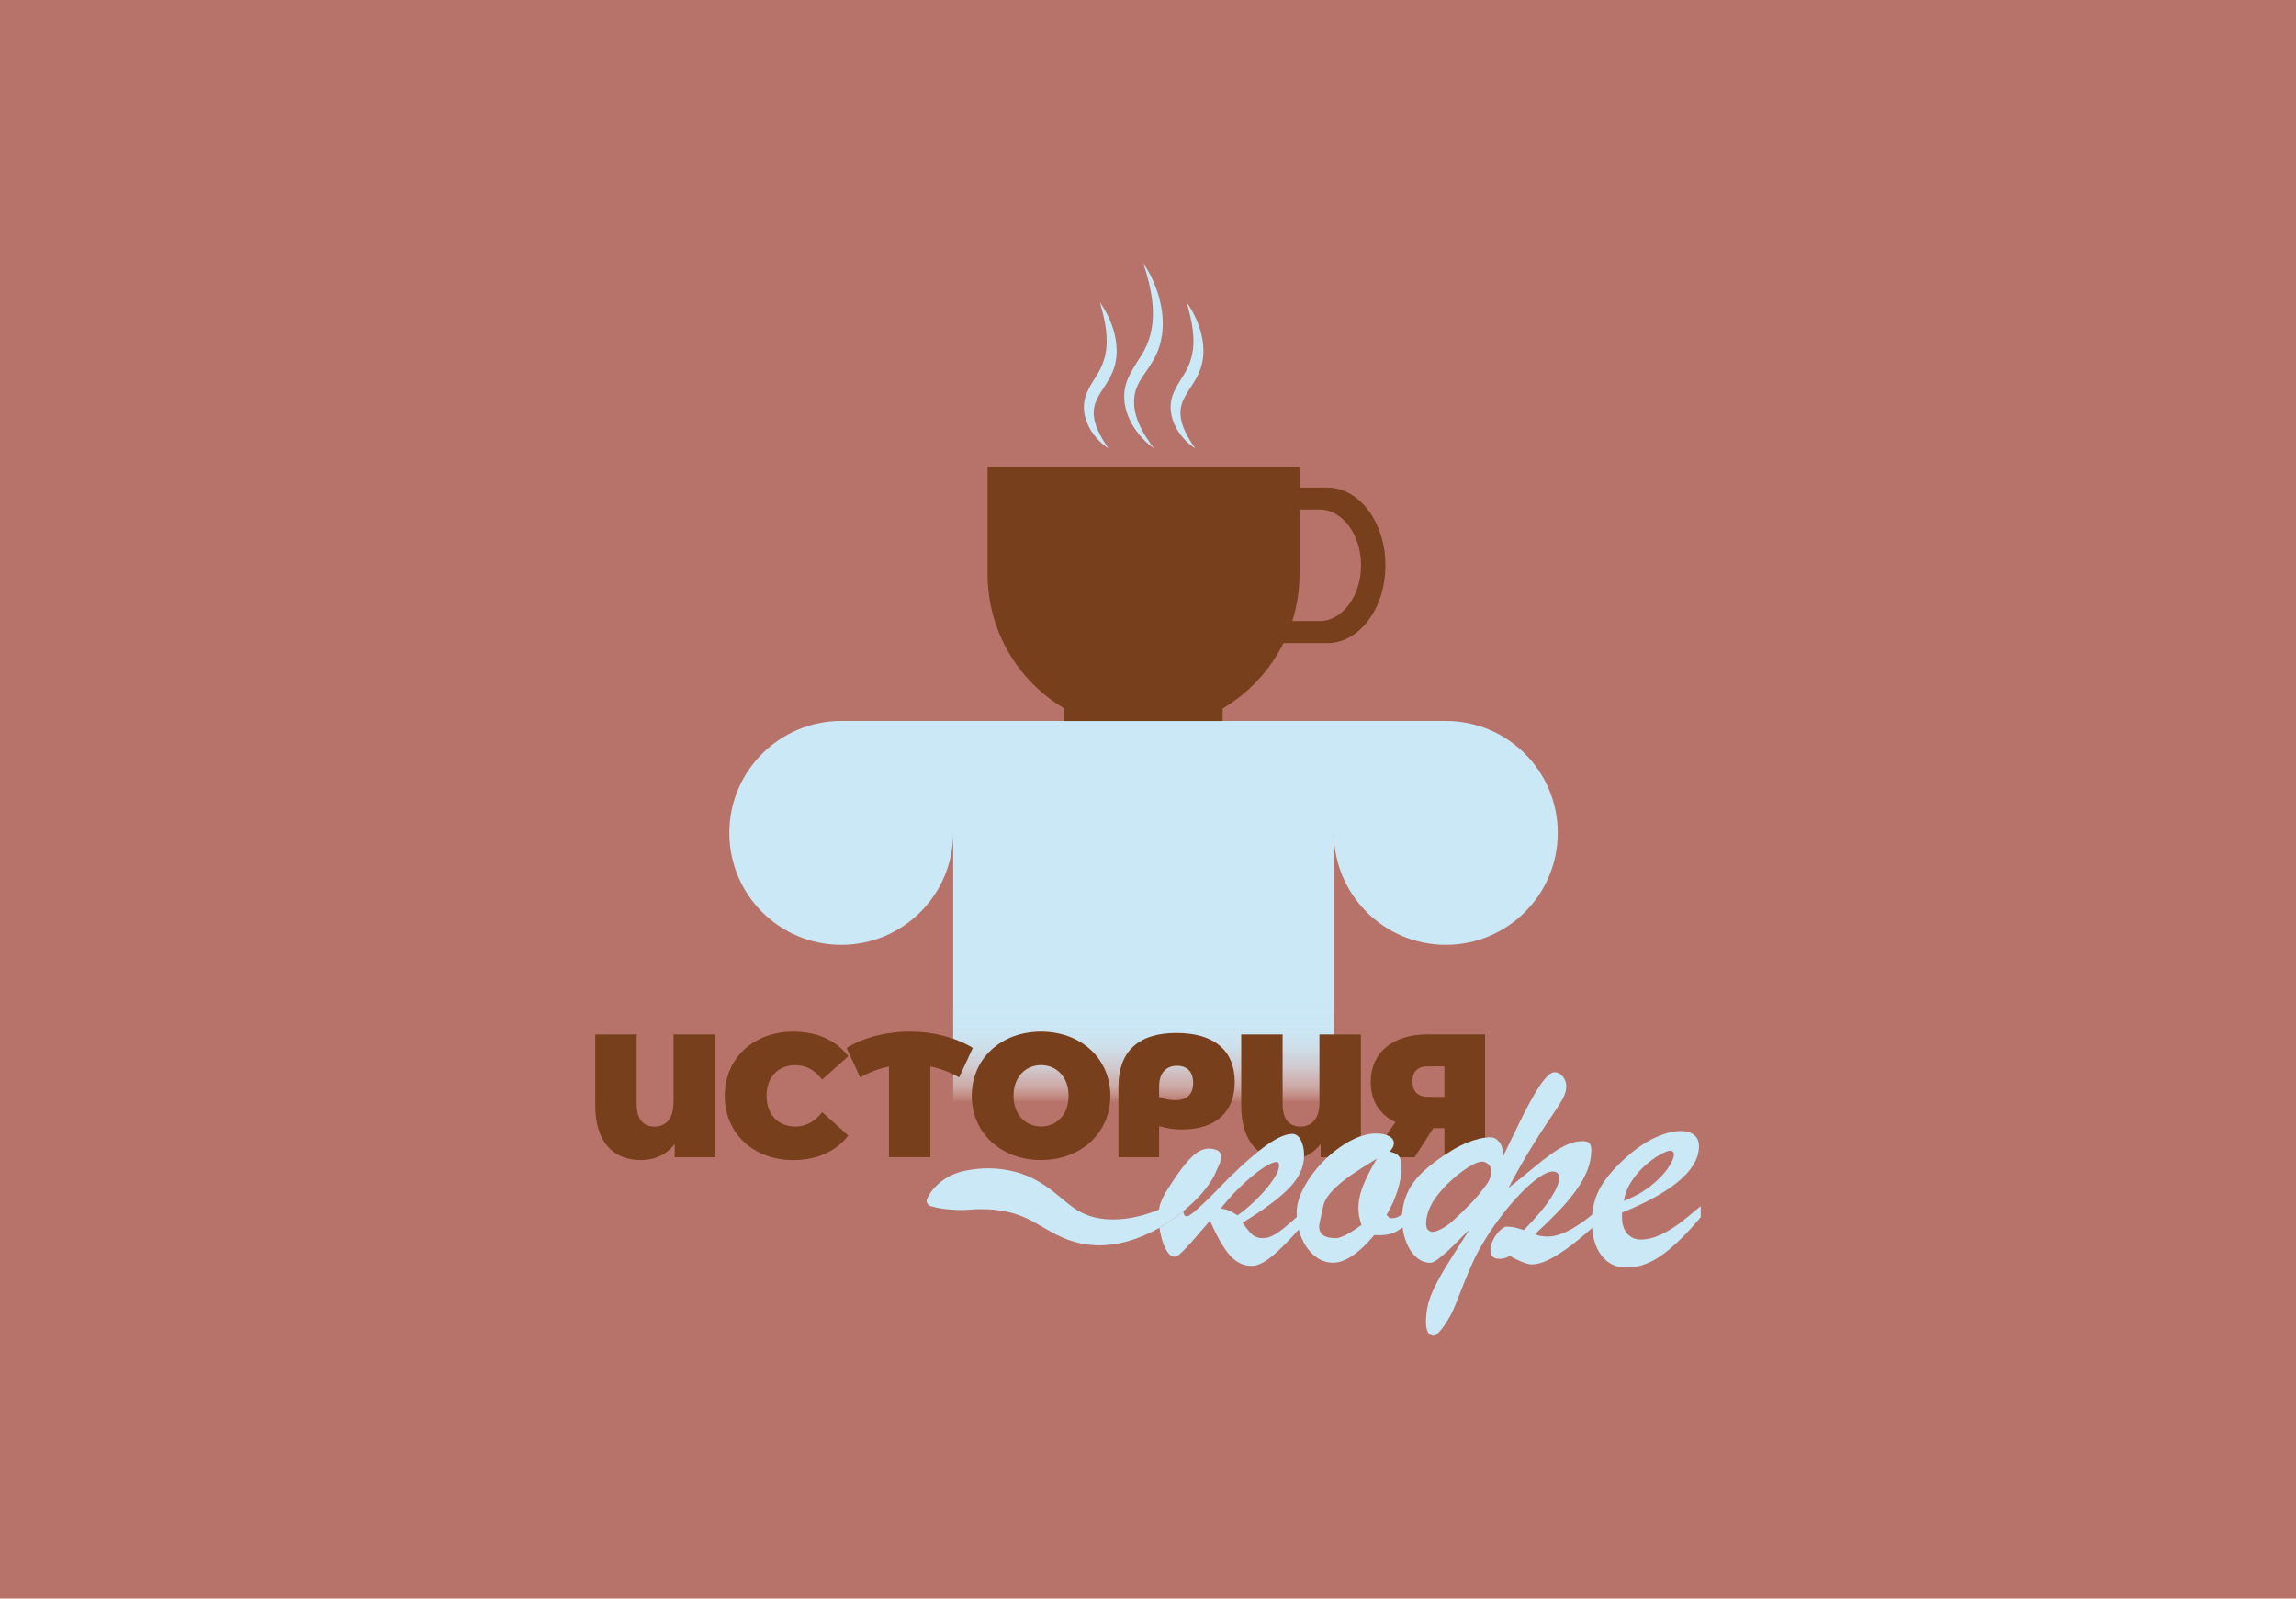 <?xml version="1.0" encoding="UTF-8"?>
<svg id="_Слой_2" data-name="Слой 2" xmlns="http://www.w3.org/2000/svg" xmlns:xlink="http://www.w3.org/1999/xlink" viewBox="0 0 553 385">
  <defs>
    <style>
      .cls-1 {
        fill: url(#_Безымянный_градиент_6);
      }

      .cls-2 {
        fill: #b77369;
      }

      .cls-3 {
        fill: #cbe8f7;
      }

      .cls-4 {
        fill: #773f1b;
      }
    </style>
    <linearGradient id="_Безымянный_градиент_6" data-name="Безымянный градиент 6" x1="275.42" y1="265.34" x2="275.42" y2="173.64" gradientUnits="userSpaceOnUse">
      <stop offset="0" stop-color="#fff" stop-opacity="0"/>
      <stop offset="0" stop-color="#fdfefe" stop-opacity=".03"/>
      <stop offset=".02" stop-color="#f2f9fd" stop-opacity=".23"/>
      <stop offset=".04" stop-color="#e9f5fb" stop-opacity=".42"/>
      <stop offset=".07" stop-color="#e1f1fa" stop-opacity=".57"/>
      <stop offset=".09" stop-color="#daeef9" stop-opacity=".71"/>
      <stop offset=".12" stop-color="#d4ecf8" stop-opacity=".81"/>
      <stop offset=".14" stop-color="#d0eaf7" stop-opacity=".9"/>
      <stop offset=".17" stop-color="#cde9f7" stop-opacity=".96"/>
      <stop offset=".21" stop-color="#cbe8f7" stop-opacity=".99"/>
      <stop offset=".27" stop-color="#cbe8f7"/>
    </linearGradient>
  </defs>
  <g id="_Слой_1-2" data-name="Слой 1">
    <rect class="cls-2" width="553" height="385"/>
    <g>
      <path class="cls-1" d="M375.19,200.6c0,7.45-3.02,14.19-7.9,19.06-4.88,4.88-11.62,7.9-19.06,7.9-14.89,0-26.96-12.07-26.96-26.96v64.74h-91.69v-64.74c0,14.89-12.07,26.96-26.96,26.96s-26.96-12.07-26.96-26.96c0-7.45,3.02-14.19,7.9-19.06,4.87-4.88,11.61-7.9,19.06-7.9h145.61c14.89,0,26.96,12.07,26.96,26.96Z"/>
      <path class="cls-4" d="M319.7,117.43h-6.71v-5.01h-75.13v25.84c0,13.79,7.43,25.85,18.51,32.38h-.09v3.01h38.2v-3.01c6.29-3.7,11.4-9.18,14.65-15.75h10.58c3.86,0,7.36-2.11,9.88-5.49,2.54-3.38,4.1-8.07,4.1-13.24,0-10.34-6.27-18.72-13.98-18.72Zm5.17,28.21c-1.81,2.44-4.33,3.94-7.09,3.94h-6.53c1.13-3.57,1.74-7.37,1.74-11.32v-15.54h4.79c5.54,0,10.03,6.01,10.03,13.43,0,3.71-1.12,7.07-2.94,9.49Z"/>
      <g>
        <path class="cls-3" d="M277.94,107.99c-5.14-3.65-9.05-10.61-6.23-16.89,.89-2.08,2.12-3.75,3.1-5.39,4.48-6.82,2.99-15.03,.52-22.42,4.58,6.82,6.83,16.59,2.12,24-1.58,2.71-3.5,4.57-4.11,7.48-.97,4.83,1.74,9.43,4.6,13.22h0Z"/>
        <path class="cls-3" d="M266.96,107.99c-4.24-2.77-7.4-8.38-5.17-13.42,.7-1.69,1.67-3.02,2.43-4.29,1.59-2.5,2.38-5.32,2.33-8.28-.01-3.02-.75-6.11-1.63-9.21,1.84,2.65,3.24,5.68,3.81,9.02,2.11,13.31-11.49,12.31-1.76,26.17h0Z"/>
        <path class="cls-3" d="M287.85,107.99c-4.24-2.77-7.4-8.38-5.17-13.42,.7-1.69,1.67-3.02,2.43-4.29,1.59-2.5,2.38-5.32,2.33-8.28-.01-3.02-.75-6.11-1.63-9.21,1.84,2.65,3.24,5.68,3.81,9.02,2.11,13.31-11.49,12.31-1.76,26.17h0Z"/>
      </g>
      <g>
        <g>
          <path class="cls-4" d="M172.19,249.13v29.58h-9.68v-3.17c-1.9,2.45-4.65,3.85-8.2,3.85-6.89,0-10.94-4.69-10.94-13.14v-17.11h9.97v16.82c0,3.72,1.73,5.37,4.31,5.37s4.56-1.77,4.56-5.7v-16.48h9.97Z"/>
          <path class="cls-4" d="M174.56,263.92c0-9.08,6.97-15.46,16.48-15.46,5.79,0,10.35,2.11,13.27,5.92l-6.29,5.62c-1.73-2.2-3.8-3.46-6.46-3.46-4.14,0-6.93,2.87-6.93,7.39s2.79,7.39,6.93,7.39c2.66,0,4.73-1.27,6.46-3.46l6.29,5.62c-2.92,3.8-7.48,5.92-13.27,5.92-9.51,0-16.48-6.38-16.48-15.46Z"/>
          <path class="cls-4" d="M231.01,259.48c-2.2-1.23-4.44-2.11-6.93-2.62v21.84h-9.97v-21.84c-2.49,.51-4.73,1.39-6.93,2.62l-3.29-7.1c4.27-2.58,9.67-3.93,15.21-3.93s10.94,1.35,15.21,3.93l-3.3,7.1Z"/>
          <path class="cls-4" d="M234.05,263.92c0-8.96,7.06-15.46,16.69-15.46s16.69,6.51,16.69,15.46-7.06,15.46-16.69,15.46-16.69-6.51-16.69-15.46Zm23.32,0c0-4.61-2.96-7.39-6.63-7.39s-6.63,2.79-6.63,7.39,2.96,7.39,6.63,7.39,6.63-2.79,6.63-7.39Z"/>
          <path class="cls-4" d="M297.39,260.62c0,7.18-4.56,11.41-12.72,11.41-1.82,0-3.46-.21-5.49-.8v7.48h-9.8v-16.99c0-8.32,4.65-12.93,13.9-12.93s14.11,4.23,14.11,11.83Zm-10.01,.21c0-2.62-1.39-4.14-3.89-4.14-2.7,0-4.31,1.82-4.31,4.94v2.54c1.06,.51,2.45,.8,3.8,.8,2.92,0,4.39-1.39,4.39-4.14Z"/>
          <path class="cls-4" d="M327.77,249.13v29.58h-9.68v-3.17c-1.9,2.45-4.65,3.85-8.2,3.85-6.89,0-10.94-4.69-10.94-13.14v-17.11h9.97v16.82c0,3.72,1.73,5.37,4.31,5.37s4.56-1.77,4.56-5.7v-16.48h9.97Z"/>
          <path class="cls-4" d="M357.69,249.13v29.58h-9.8v-7.01h-2.66l-4.52,7.01h-10.44l5.83-8.45c-3.8-1.77-5.96-5.15-5.96-9.68,0-7.06,5.28-11.45,13.69-11.45h13.86Zm-17.49,11.28c0,2.49,1.31,3.76,3.8,3.76h3.89v-7.35h-3.89c-2.53,0-3.8,1.18-3.8,3.59Z"/>
        </g>
        <g>
          <path class="cls-3" d="M312.34,293.09c-.45,.41-.87,.79-1.26,1.13-1.11,.98-2.08,1.77-2.9,2.36-.82,.59-1.55,1.01-2.18,1.26-.63,.25-1.27,.36-1.91,.36-1.01,0-1.84-.29-2.51-.89-.66-.59-1.43-1.54-2.29-2.83,2.56-1.58,4.78-3.06,6.64-4.44,1.86-1.37,3.4-2.69,4.61-3.96,1.21-1.27,2.11-2.54,2.68-3.81,.58-1.27,.87-2.61,.87-4.03,0-.69-.06-1.35-.19-1.97-.13-.62-.32-1.17-.56-1.64s-.54-.85-.89-1.13c-.35-.27-.74-.41-1.17-.41-1.56,0-3.57,.86-6.04,2.58-2.46,1.72-5.5,4.35-9.11,7.9-.23,.23-.61,.61-1.13,1.14-.52,.53-1.13,1.16-1.82,1.86-.69,.71-1.42,1.44-2.18,2.19-.77,.75-1.49,1.43-2.17,2.05-.68,.62-1.29,1.13-1.82,1.54-.53,.4-.9,.6-1.1,.6-.23,0-.43-.09-.6-.28-.17-.19-.26-.47-.26-.85,0-.06,0-.12,.01-.19-1.14,.95-2.35,1.84-3.59,2.68-.72,.48-1.47,.94-2.22,1.38,.04,.32,.09,.63,.15,.94,.22,1.13,.5,2.14,.85,3.05,.35,.91,.75,1.64,1.19,2.18,.45,.55,.9,.82,1.36,.82,.23,0,.49-.07,.76-.22,.28-.14,.71-.5,1.3-1.08,.59-.58,1.4-1.44,2.42-2.59,1.02-1.16,2.4-2.74,4.13-4.77,.89,1.97,1.73,3.63,2.51,5,.78,1.37,1.56,2.49,2.34,3.36,.77,.86,1.59,1.5,2.44,1.9s1.8,.6,2.83,.6c1.47,0,3.3-.96,5.5-2.88,1.63-1.43,3.56-3.39,5.77-5.89,.75-.85,1.54-1.77,2.36-2.74v-2.9c-1.05,.97-1.99,1.84-2.83,2.59Zm-14.27-.39c-1.58-1.07-2.94-1.6-4.07-1.6,1.24-1.58,2.54-3.06,3.9-4.44,1.36-1.37,2.65-2.56,3.9-3.57,1.24-1.01,2.37-1.8,3.37-2.38,1.01-.58,1.77-.86,2.29-.86,.4,0,.6,.29,.6,.86,0,.78-.35,1.73-1.04,2.83-.69,1.11-1.55,2.24-2.58,3.4-1.02,1.16-2.11,2.25-3.27,3.29-1.15,1.04-2.19,1.87-3.12,2.47Z"/>
          <path class="cls-3" d="M294.1,278.51c0,.29-.03,.53-.09,.73-.06,.21-.1,.62-.2,.87-.15,.36-.99,2.26-1.36,3.05-.83,1.6-1.9,2.99-3.03,4.31-1.34,1.5-2.79,2.89-4.34,4.16-1.14,.95-2.35,1.84-3.59,2.68-.72,.48-1.47,.94-2.22,1.38-2.33,1.34-4.83,2.45-7.52,3.22-3.55,1.03-7.47,1.4-11.44,.56-1.97-.41-3.93-1.12-5.65-2.01-1.74-.85-3.27-1.8-4.69-2.6-1.43-.82-2.71-1.49-3.97-1.97-.63-.28-1.26-.45-1.88-.66-.64-.15-1.25-.35-1.91-.45-.32-.05-.63-.14-.97-.19l-1-.12-.5-.08-.51-.05c-.34-.02-.68-.06-1.03-.07-1.37-.07-2.76-.08-4.17,.03-1.41,.12-2.86,.16-4.45,.06-1.6-.1-3.3-.26-5.4-.86h-.04c-.69-.21-1.09-.93-.9-1.62,.02-.06,.05-.14,.08-.19,.94-2.03,2.37-3.45,3.97-4.56,1.61-1.12,3.44-1.83,5.36-2.2,3.84-.77,7.89-.75,11.85,.3,4.01,.97,7.66,3.42,10.28,5.64,1.35,1.1,2.55,2.12,3.71,2.96,1.17,.84,2.34,1.44,3.62,1.91,2.54,.92,5.52,1.14,8.54,.82,2.83-.3,5.72-1.09,8.5-2.24,.05-.4,.14-.83,.28-1.28,.18-.55,.44-1.17,.8-1.88,.36-.7,.89-1.59,1.58-2.66,1.96-3.06,3.66-5.31,5.11-6.73,1.44-1.43,2.83-2.14,4.15-2.14,.83,0,1.55,.15,2.14,.43,.59,.29,.89,.76,.89,1.43Z"/>
          <path class="cls-3" d="M340.57,290.41v2.9c-1.9,1.73-3.43,2.89-4.59,3.46-1.15,.58-2.81,.81-4.98,.69-3.75,4.44-7.05,6.66-9.91,6.66-1.62,0-3.09-.53-4.41-1.6-1.33-1.07-2.39-2.52-3.18-4.37-.79-1.85-1.19-3.91-1.19-6.19,0-1.85,.61-3.89,1.84-6.14,1.23-2.25,2.81-4.35,4.76-6.3,1.95-1.95,4.03-3.52,6.25-4.72,2.22-1.2,4.28-1.8,6.19-1.8,1.36,0,2.42,.21,3.2,.63,.78,.42,1.17,1,1.17,1.75,0,.58-.33,1.24-1,1.99,1.1,.23,1.85,.61,2.25,1.15,.4,.53,.61,1.51,.61,2.92s-.32,3.13-.97,5.24c-.65,2.11-1.54,4.08-2.66,5.93l.78,.78h.65c.49,0,.97-.12,1.45-.37s.9-.51,1.28-.78c.37-.27,1.2-.89,2.47-1.84Zm-8.92-11.38c-2.4,1.44-4.44,2.75-6.15,3.92-1.7,1.17-3.15,2.35-4.33,3.55-1.18,1.2-1.98,2.4-2.38,3.61-.72,3.23-1.08,4.98-1.08,5.24,0,1.9,1.33,2.86,3.98,2.86,1.24,0,3.32-1.07,6.23-3.2-.49-1.36-.74-2.65-.74-3.9,0-1.82,.37-3.67,1.13-5.56,.75-1.89,1.86-4.06,3.33-6.51Z"/>
          <path class="cls-3" d="M367.05,296.25c2.97-3.06,5.13-5.63,6.47-7.7,1.34-2.08,2.01-3.68,2.01-4.8s-.53-1.6-1.6-1.6c-.84,0-1.95,.49-3.35,1.47-1.4,.98-2.93,2.34-4.59,4.07-1.66,1.73-3.36,3.77-5.11,6.12-1.75,2.35-3.38,4.91-4.91,7.68-.46,.84-.97,1.9-1.54,3.18-.56,1.28-1.12,2.61-1.67,3.98-.55,1.37-1.07,2.68-1.56,3.94-.49,1.25-.91,2.27-1.26,3.05-.23,.52-.55,1.13-.95,1.82-.4,.69-.83,1.36-1.28,1.99-.45,.63-.89,1.17-1.32,1.6s-.78,.65-1.04,.65c-1.27,0-1.9-1.11-1.9-3.33,0-1.47,.17-2.87,.5-4.2,.33-1.33,.9-2.81,1.71-4.44,.81-1.63,1.88-3.52,3.22-5.67,1.34-2.15,3.02-4.78,5.04-7.9-.63,.58-1.38,1.31-2.25,2.21-.87,.89-1.75,1.77-2.66,2.62-.91,.85-1.77,1.59-2.58,2.21-.81,.62-1.47,.93-1.99,.93-.98,0-1.88-.28-2.7-.84-.82-.56-1.54-1.33-2.14-2.32-.61-.98-1.08-2.11-1.41-3.38-.33-1.27-.5-2.63-.5-4.07,0-1.62,.2-3.09,.61-4.41,.4-1.33,.97-2.55,1.71-3.68,.74-1.13,1.61-2.16,2.62-3.12,1.01-.95,2.11-1.86,3.29-2.73,2.86-2.08,5.34-3.54,7.47-4.39,2.12-.85,4-1.28,5.65-1.28,.72,0,1.4,.36,2.03,1.08,.63,.72,.95,1.89,.95,3.51,.72-1.47,1.46-2.99,2.21-4.57,.75-1.57,1.5-3.11,2.25-4.61,.75-1.5,1.49-2.92,2.23-4.26,.74-1.34,1.44-2.52,2.12-3.53,.68-1.01,1.32-1.81,1.93-2.4s1.15-.89,1.64-.89c.46,0,.87,.12,1.23,.35,.36,.23,.66,.51,.89,.82,.23,.32,.41,.67,.54,1.06,.13,.39,.19,.73,.19,1.02,0,1.01-.25,1.99-.76,2.94-.51,.95-1.08,1.89-1.71,2.81-.69,1.01-1.5,2.21-2.42,3.59-.92,1.38-1.89,2.89-2.9,4.52-1.01,1.63-2.04,3.35-3.09,5.17-1.05,1.82-2.07,3.68-3.05,5.58,2.22-1.73,4.17-3.3,5.84-4.7,1.67-1.4,3.2-2.58,4.57-3.55,1.37-.97,2.65-1.71,3.85-2.23,1.2-.52,2.43-.78,3.7-.78,.72,0,1.23,.17,1.54,.52s.45,.89,.45,1.64c0,1.59-.3,3.17-.91,4.74-.61,1.57-1.49,3.18-2.66,4.83-1.17,1.64-2.6,3.35-4.28,5.11-1.69,1.76-3.6,3.62-5.73,5.58,.84,.38,1.88,.56,3.12,.56,3.35,0,7.83-2.55,13.46-7.66v3.12c-1.64,1.47-3.26,2.89-4.85,4.24-1.59,1.36-3.12,2.55-4.61,3.59-1.49,1.04-2.9,1.87-4.24,2.49-1.34,.62-2.59,.93-3.74,.93-.26,0-.63-.07-1.13-.22-.49-.14-.99-.32-1.49-.54-.51-.22-.99-.44-1.45-.67-.46-.23-.81-.45-1.04-.65-.92,.49-1.76,.74-2.51,.74-.23,0-.48-.02-.74-.06-.26-.04-.5-.14-.71-.28s-.4-.34-.56-.58c-.16-.24-.24-.57-.24-.97,0-.81,.16-1.57,.48-2.29s.69-1.35,1.1-1.88c.42-.53,.84-.95,1.26-1.25,.42-.3,.74-.45,.97-.45,.87,0,1.59,.08,2.19,.24,.59,.16,1.29,.35,2.1,.58Zm-16.96-2.38c1.33-1.21,2.69-2.53,4.09-3.96,1.4-1.43,2.75-3.07,4.05-4.91,.23-.32,.45-.74,.65-1.28,.2-.53,.3-1.08,.3-1.62,0-.43-.08-.79-.24-1.08-.16-.29-.35-.53-.58-.71-.23-.19-.47-.32-.71-.41-.25-.09-.44-.13-.58-.13-.63,0-1.37,.22-2.21,.65-.84,.43-1.68,.96-2.53,1.58-.85,.62-1.66,1.27-2.42,1.95-.76,.68-1.39,1.28-1.88,1.8-1.64,1.73-2.81,3.33-3.51,4.8-.69,1.47-1.04,2.86-1.04,4.15,0,.72,.17,1.23,.5,1.54,.33,.3,.67,.45,1.02,.45,.58,0,1.35-.27,2.32-.8,.97-.53,1.9-1.2,2.79-2.01Z"/>
          <path class="cls-3" d="M390.67,292.05v1.08c0,1.7,.42,3.03,1.26,3.98,.84,.95,1.93,1.43,3.29,1.43s2.88-.33,4.39-1c1.51-.66,3.02-1.54,4.52-2.64,1.5-1.1,3.33-2.57,5.5-4.41v2.64c-3.26,3.92-6.32,6.93-9.17,9.02-2.86,2.09-5.76,3.14-8.7,3.14-2.57,0-4.6-.99-6.1-2.99-1.5-1.99-2.25-4.72-2.25-8.18,0-3.03,.71-5.78,2.12-8.24,1.41-2.47,3.72-5.07,6.92-7.81,2.19-1.88,4.37-3.29,6.54-4.24,2.16-.95,4.1-1.43,5.8-1.43,1.36,0,2.43,.31,3.22,.93,.79,.62,1.19,1.55,1.19,2.79,0,1.82-.68,3.63-2.03,5.43-1.36,1.8-3.43,3.59-6.21,5.37-2.78,1.77-6.21,3.48-10.28,5.13Zm.43-2.81c2.6-1.01,4.82-2.26,6.66-3.77,1.85-1.5,3.21-2.93,4.09-4.31,.88-1.37,1.32-2.37,1.32-3.01s-.3-1-.91-1c-.52,0-1.36,.33-2.53,1-1.17,.66-2.35,1.53-3.55,2.6-1.2,1.07-2.27,2.32-3.22,3.76-.95,1.44-1.57,3.02-1.86,4.72Z"/>
        </g>
      </g>
    </g>
  </g>
</svg>